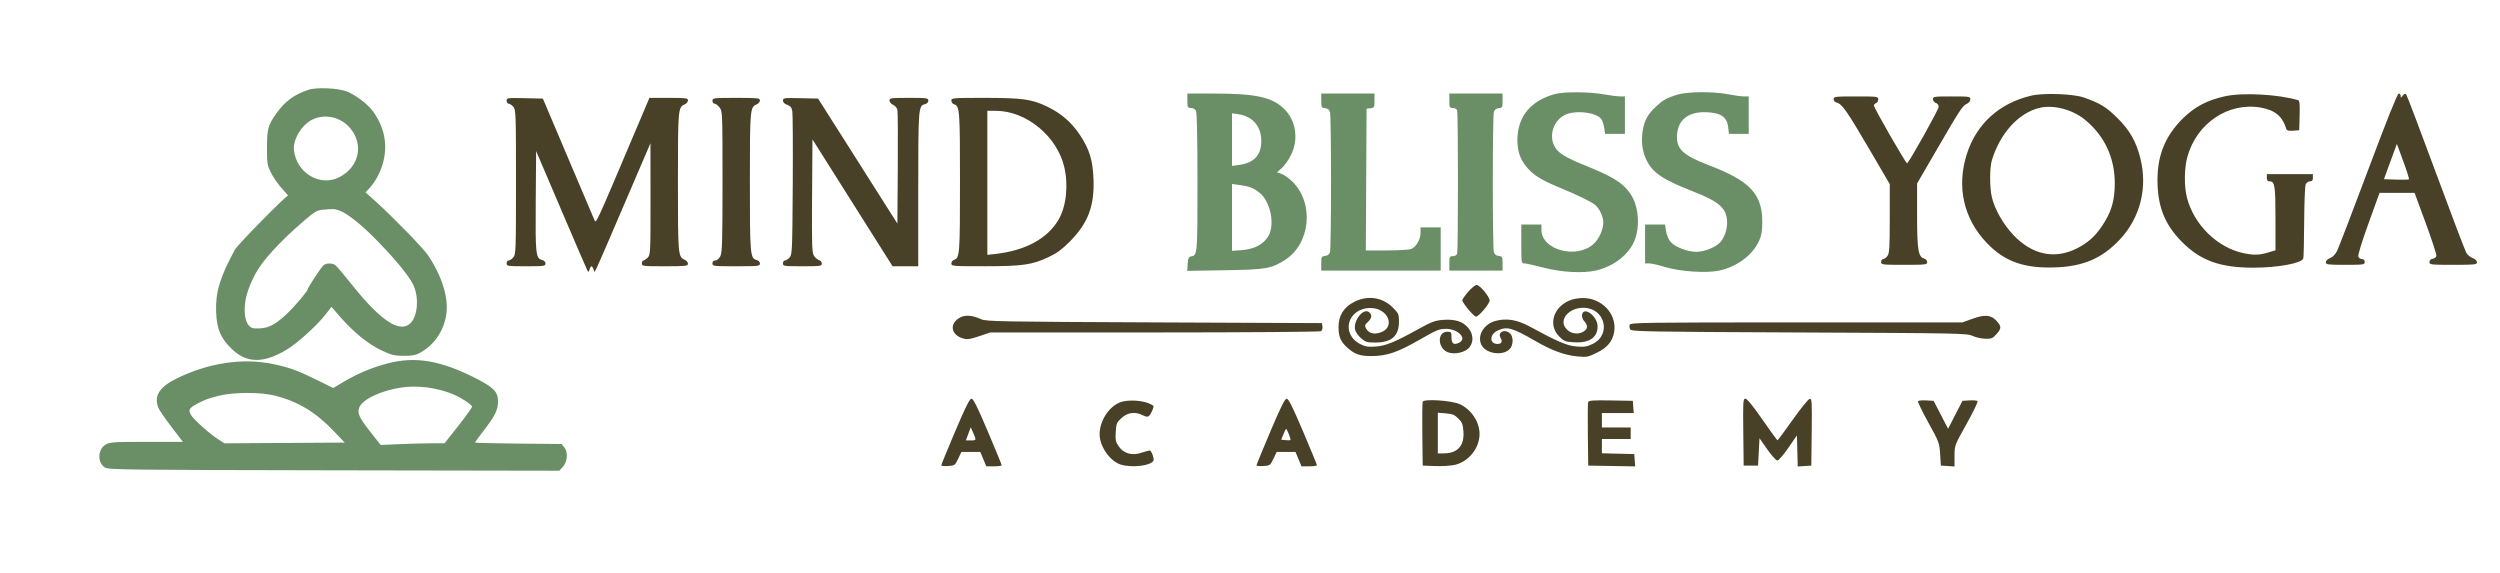 <svg xmlns="http://www.w3.org/2000/svg" width="1737" height="398" viewBox="0 0 1737 398" version="1.1"><path d="M 1411.500 66.412 C 1389.161 71.583, 1373.170 86.081, 1366.491 107.220 C 1359.352 129.814, 1364.298 151.833, 1380.296 168.675 C 1392.829 181.869, 1406.655 186.726, 1428.911 185.756 C 1447.973 184.925, 1460.813 179.271, 1472.882 166.394 C 1487.093 151.231, 1492.328 130.333, 1487.068 109.766 C 1484.071 98.048, 1479.754 90.519, 1471.114 81.940 C 1463.545 74.425, 1459.176 71.749, 1448 67.786 C 1440.696 65.196, 1420.101 64.421, 1411.500 66.412 M 1546 66.872 C 1533.474 69.613, 1524.821 74.190, 1516.450 82.500 C 1504.486 94.378, 1498.987 107.827, 1499.015 125.144 C 1499.044 143.432, 1504.012 155.976, 1516.022 168.083 C 1528.898 181.063, 1542.616 186.007, 1565.708 185.992 C 1582.582 185.982, 1599.039 182.947, 1600.319 179.611 C 1600.591 178.903, 1600.872 167.389, 1600.945 154.024 C 1601.021 140.073, 1601.502 128.930, 1602.074 127.861 C 1602.622 126.838, 1603.955 126, 1605.035 126 C 1606.464 126, 1607 125.318, 1607 123.500 L 1607 121 1591 121 L 1575 121 1575 123.500 C 1575 125.318, 1575.536 126, 1576.965 126 C 1580.515 126, 1581 129.115, 1581 151.896 L 1581 173.923 1575.818 175.461 C 1569.669 177.287, 1565.933 177.383, 1558.799 175.895 C 1540.678 172.116, 1524.411 156.193, 1519.531 137.458 C 1517.449 129.463, 1517.579 116.974, 1519.830 108.856 C 1526.269 85.636, 1548.200 70.887, 1570.587 74.722 C 1580.530 76.425, 1585.796 80.731, 1588.427 89.308 C 1588.870 90.752, 1589.840 91.054, 1593.241 90.808 L 1597.500 90.500 1597.785 80.232 C 1597.999 72.530, 1597.749 69.872, 1596.785 69.595 C 1582.460 65.479, 1558.285 64.183, 1546 66.872 M 1645.492 117.750 C 1634.624 146.762, 1624.856 172.240, 1623.786 174.367 C 1622.586 176.751, 1620.720 178.657, 1618.920 179.336 C 1617.199 179.986, 1616 181.170, 1616 182.219 C 1616 183.839, 1617.221 184, 1629.500 184 C 1642.333 184, 1643 183.901, 1643 182 C 1643 180.704, 1642.333 180, 1641.107 180 C 1640.066 180, 1638.919 179.232, 1638.559 178.293 C 1638.170 177.280, 1641.033 167.941, 1645.609 155.293 L 1653.315 134 1665.477 134 L 1677.640 134 1685.389 155.020 C 1689.652 166.581, 1692.991 176.819, 1692.809 177.770 C 1692.628 178.722, 1691.472 179.644, 1690.240 179.820 C 1688.804 180.024, 1688 180.832, 1688 182.070 C 1688 183.899, 1688.865 184, 1704.500 184 C 1719.656 184, 1721 183.855, 1721 182.219 C 1721 181.173, 1719.806 179.988, 1718.106 179.346 C 1716.515 178.745, 1714.537 177.184, 1713.712 175.877 C 1712.887 174.570, 1703.324 149.425, 1692.461 120 C 1681.599 90.575, 1672.296 66.050, 1671.788 65.500 C 1671.187 64.848, 1670.366 65.176, 1669.433 66.441 C 1668.186 68.131, 1668 68.163, 1668 66.691 C 1668 65.761, 1667.382 65, 1666.627 65 C 1665.729 65, 1658.405 83.281, 1645.492 117.750 M 1274 68.892 C 1274 70.034, 1274.915 71.013, 1276.310 71.363 C 1279.857 72.253, 1283.505 77.492, 1298.840 103.716 L 1313 127.933 1313 151.744 C 1313 171.676, 1312.746 175.917, 1311.443 177.777 C 1310.587 179, 1309.237 180, 1308.443 180 C 1307.649 180, 1307 180.900, 1307 182 C 1307 183.917, 1307.667 184, 1323 184 C 1338.003 184, 1339 183.883, 1339 182.117 C 1339 181.070, 1338.105 179.999, 1336.987 179.707 C 1332.828 178.619, 1332 173.648, 1332 149.778 L 1332 127.492 1345.063 104.996 C 1361.886 76.024, 1363.505 73.547, 1366.502 72.181 C 1367.967 71.514, 1369 70.207, 1369 69.021 C 1369 67.097, 1368.379 67, 1356 67 C 1343.818 67, 1343 67.122, 1343 68.933 C 1343 69.996, 1343.900 71.151, 1345 71.500 C 1346.163 71.869, 1347 73.013, 1347 74.233 C 1347 76.082, 1326.645 112.483, 1325.065 113.460 C 1324.356 113.898, 1302 74.989, 1302 73.317 C 1302 72.710, 1302.675 71.955, 1303.500 71.638 C 1304.325 71.322, 1305 70.149, 1305 69.031 C 1305 67.077, 1304.413 67, 1289.500 67 C 1274.963 67, 1274 67.117, 1274 68.892 M 352 69.970 C 352 71.087, 352.605 72, 353.345 72 C 354.085 72, 355.547 72.947, 356.595 74.105 C 358.415 76.116, 358.500 78.449, 358.500 126.500 C 358.500 174.551, 358.415 176.884, 356.595 178.895 C 355.547 180.053, 354.085 181, 353.345 181 C 352.605 181, 352 181.900, 352 183 C 352 184.901, 352.667 185, 365.500 185 C 378.075 185, 379 184.870, 379 183.108 C 379 181.952, 378.078 180.985, 376.627 180.621 C 372.245 179.522, 371.952 176.789, 372.235 139.728 L 372.500 104.956 389.905 145.728 C 399.477 168.153, 407.683 187.175, 408.139 188 C 408.810 189.214, 409.089 189.071, 409.601 187.250 C 409.949 186.012, 410.578 185, 411 185 C 411.422 185, 412.069 186.012, 412.439 187.250 C 413.280 190.067, 410.932 195.059, 433.486 142.500 L 451.937 99.500 451.969 138.250 C 451.999 175.689, 451.932 177.068, 450 179 C 448.900 180.100, 447.550 181, 447 181 C 446.450 181, 446 181.900, 446 183 C 446 184.917, 446.667 185, 462 185 C 476.616 185, 478 184.848, 478 183.237 C 478 182.268, 476.995 181.030, 475.768 180.487 C 471.117 178.431, 471.029 177.428, 471.029 126.500 C 471.029 75.572, 471.117 74.569, 475.768 72.513 C 476.995 71.970, 478 70.732, 478 69.763 C 478 68.167, 476.733 68, 464.608 68 L 451.217 68 442.429 88.750 C 413.626 156.762, 414.193 155.523, 413.040 152.927 C 412.446 151.592, 404.139 132.050, 394.579 109.500 L 377.197 68.500 364.598 68.220 C 352.513 67.952, 352 68.023, 352 69.970 M 495 70 C 495 71.100, 495.642 72, 496.427 72 C 497.213 72, 498.788 73.186, 499.927 74.635 C 501.960 77.219, 502 78.213, 502 126.185 C 502 168.074, 501.781 175.523, 500.474 178.050 C 499.566 179.805, 498.149 181, 496.974 181 C 495.667 181, 495 181.675, 495 183 C 495 184.919, 495.667 185, 511.500 185 C 527.018 185, 528 184.887, 528 183.108 C 528 181.946, 527.075 180.985, 525.600 180.614 C 521.235 179.519, 520.999 176.712, 521.015 126.101 C 521.030 75.603, 521.122 74.567, 525.768 72.513 C 526.995 71.970, 528 70.732, 528 69.763 C 528 68.150, 526.594 68, 511.500 68 C 495.667 68, 495 68.081, 495 70 M 544 69.871 C 544 71.111, 545.054 72.172, 546.941 72.830 C 549.169 73.606, 550.030 74.660, 550.492 77.177 C 550.827 79.005, 550.966 102.166, 550.801 128.646 C 550.515 174.356, 550.404 176.898, 548.595 178.896 C 547.547 180.053, 546.085 181, 545.345 181 C 544.605 181, 544 181.900, 544 183 C 544 184.901, 544.667 185, 557.500 185 C 570.055 185, 571 184.868, 571 183.117 C 571 182.081, 570.146 181.010, 569.102 180.737 C 568.058 180.464, 566.478 179.132, 565.590 177.778 C 564.163 175.599, 564.007 170.787, 564.238 136.084 L 564.500 96.852 592.329 140.926 L 620.158 185 629.079 185 L 638 185 638 131.547 C 638 74.915, 638.111 73.512, 642.671 72.368 C 644.083 72.013, 645 71.038, 645 69.892 C 645 68.130, 644.075 68, 631.500 68 C 619.059 68, 618 68.144, 618 69.839 C 618 70.851, 619.113 72.186, 620.472 72.805 C 621.832 73.425, 623.195 74.960, 623.501 76.216 C 623.807 77.472, 623.931 95.786, 623.778 116.913 L 623.500 155.325 595.953 111.913 L 568.405 68.500 556.203 68.219 C 544.711 67.955, 544 68.051, 544 69.871 M 661 69.933 C 661 70.996, 661.832 72.129, 662.848 72.452 C 666.801 73.706, 667 76.299, 667 126.500 C 667 176.701, 666.801 179.294, 662.848 180.548 C 661.832 180.871, 661 182.004, 661 183.067 C 661 184.923, 661.931 184.999, 684.250 184.983 C 710.728 184.963, 717.215 184.019, 728.842 178.498 C 734.316 175.898, 738.106 173.098, 743.402 167.742 C 755.984 155.014, 760.483 143.131, 759.773 124.500 C 759.271 111.313, 756.930 103.684, 750.347 93.775 C 744.475 84.936, 737.318 78.752, 727.500 74.035 C 716.779 68.884, 710.358 68, 683.668 68 C 661.930 68, 661 68.079, 661 69.933 M 1416.734 75.029 C 1402.328 78.649, 1389.645 92.697, 1383.961 111.330 C 1382.370 116.544, 1382.362 130.295, 1383.945 137 C 1385.928 145.396, 1391.817 155.764, 1398.819 163.189 C 1411.898 177.058, 1427.499 180.380, 1442.994 172.597 C 1450.554 168.800, 1455.545 164.364, 1460.466 157.068 C 1466.968 147.430, 1469.295 139.676, 1469.339 127.500 C 1469.403 109.715, 1462.261 94.393, 1448.714 83.256 C 1439.861 75.978, 1426.567 72.558, 1416.734 75.029 M 686 127.034 L 686 177.069 691.250 176.494 C 712.337 174.183, 727.710 165.884, 735.485 152.614 C 740.828 143.495, 742.430 128.691, 739.444 116.022 C 734.374 94.512, 713.001 77, 691.818 77 L 686 77 686 127.034 M 1660.855 112.231 L 1656.361 124.500 1664.807 124.791 C 1669.451 124.951, 1673.473 124.860, 1673.744 124.589 C 1674.015 124.318, 1672.237 118.666, 1669.792 112.029 L 1665.348 99.962 1660.855 112.231 M 1020.084 202.750 C 1017.845 205.363, 1016.010 208.004, 1016.006 208.619 C 1015.996 210.381, 1024.021 220, 1025.500 220 C 1027.433 220, 1035 211.061, 1035 208.778 C 1035 206.125, 1028.183 198, 1025.957 198 C 1024.966 198, 1022.324 200.137, 1020.084 202.750 M 941.081 209.647 C 933.696 213.327, 930 219.197, 930 227.245 C 930 233.729, 931.410 237.190, 935.661 241.136 C 941.102 246.187, 944.851 247.501, 953.500 247.386 C 964.013 247.246, 971.234 244.719, 986.972 235.670 C 998.065 229.292, 1000.018 228.500, 1004.648 228.500 C 1013.006 228.500, 1019.480 235.067, 1014.008 237.996 C 1010.252 240.006, 1008.500 238.888, 1008.500 234.479 C 1008.500 230.729, 1008.328 230.500, 1005.513 230.500 C 998.536 230.500, 998.716 241.730, 1005.741 244.665 C 1010.448 246.632, 1018.131 244.920, 1021.007 241.264 C 1024.095 237.338, 1023.652 231.812, 1019.909 227.549 C 1016.108 223.220, 1010.713 221.601, 1002.307 222.269 C 997.236 222.671, 994.429 223.696, 986.807 227.927 C 969.317 237.637, 963.011 240.261, 955.946 240.769 C 950.582 241.155, 948.623 240.848, 945.157 239.080 C 931.235 231.978, 936.322 214, 952.253 214 C 964.396 214, 969.913 227.259, 959.303 230.944 C 954.548 232.596, 950.910 231.568, 949.021 228.039 C 948.098 226.314, 948.345 225.585, 950.544 223.547 C 953.372 220.926, 953.488 218.336, 950.851 216.676 C 946.880 214.175, 940.192 223.046, 941.514 229.062 C 941.858 230.632, 943.700 233.285, 945.605 234.958 C 948.707 237.681, 949.752 238, 955.584 238 C 966.827 238, 972 233.453, 972 223.569 C 972 218.288, 971.743 217.691, 967.750 213.704 C 960.561 206.525, 950.436 204.985, 941.081 209.647 M 1092.634 208.031 C 1079.764 211.886, 1074.912 225.379, 1083.358 233.825 C 1086.591 237.057, 1087.563 237.441, 1093.477 237.818 C 1104.186 238.500, 1110 234.610, 1110 226.765 C 1110 219.610, 1100.089 212.376, 1099.168 218.858 C 1098.970 220.246, 1099.719 222.137, 1101.012 223.513 C 1103.774 226.453, 1102.972 229.355, 1098.933 231.028 C 1095.004 232.655, 1090.329 231.321, 1087.722 227.829 C 1083.192 221.762, 1090.328 213.761, 1100.197 213.843 C 1115.161 213.966, 1119.845 232.540, 1106.537 238.982 C 1102.624 240.876, 1100.741 241.173, 1095.364 240.741 C 1088.730 240.209, 1082.487 237.547, 1062.749 226.834 C 1054.030 222.102, 1046.737 220.917, 1039.059 222.984 C 1031.144 225.115, 1026.409 232.744, 1029.047 239.113 C 1032.070 246.413, 1046.357 247.807, 1049.920 241.150 C 1051.569 238.068, 1051.209 233.499, 1049.171 231.655 C 1045.398 228.240, 1040.183 230.835, 1042.684 234.882 C 1044.123 237.211, 1043.191 239, 1040.539 239 C 1034.780 239, 1034.754 232.441, 1040.503 229.700 C 1047.036 226.584, 1050.569 227.571, 1067.162 237.148 C 1078.348 243.604, 1087.190 246.818, 1096.024 247.639 C 1102.500 248.241, 1103.429 248.063, 1109.530 245.060 C 1116.894 241.435, 1120.511 237.041, 1121.551 230.458 C 1123.504 218.090, 1112.786 206.789, 1099.384 207.086 C 1097.248 207.133, 1094.210 207.558, 1092.634 208.031 M 666 221.209 C 659.525 225.566, 661.048 232.736, 668.953 235.104 C 672.042 236.030, 673.725 235.806, 680.311 233.595 L 688.042 231 802.271 230.985 C 865.097 230.976, 917.102 230.588, 917.837 230.122 C 918.573 229.655, 919.023 228.200, 918.837 226.887 L 918.500 224.500 802 224 C 695.613 223.543, 685.178 223.354, 681.788 221.817 C 675.012 218.744, 669.952 218.549, 666 221.209 M 1370.500 221.470 L 1363.500 223.991 1248.219 223.996 C 1142.414 224, 1132.886 224.134, 1132.309 225.636 C 1131.964 226.536, 1132.140 227.998, 1132.700 228.886 C 1133.624 230.352, 1144.422 230.546, 1250.109 231 C 1360.832 231.476, 1366.694 231.590, 1370.474 233.357 C 1372.660 234.378, 1376.633 235.278, 1379.304 235.357 C 1383.611 235.484, 1384.490 235.131, 1387.080 232.234 C 1390.699 228.187, 1390.723 226.834, 1387.250 222.981 C 1383.416 218.728, 1379.175 218.345, 1370.500 221.470 M 663.639 299.750 C 658.327 312.262, 653.985 322.862, 653.990 323.305 C 653.996 323.747, 656.133 323.972, 658.741 323.805 C 663.318 323.511, 663.559 323.336, 665.731 318.750 L 667.981 314 674.546 314 L 681.111 314 683.189 319 L 685.267 324 690.633 324 C 693.585 324, 696 323.680, 696 323.290 C 696 322.899, 691.656 312.324, 686.346 299.790 C 679.155 282.813, 676.259 277, 674.995 277 C 673.731 277, 670.830 282.812, 663.639 299.750 M 882.654 299.790 C 877.344 312.324, 873 322.924, 873 323.344 C 873 323.765, 875.138 323.972, 877.750 323.805 C 882.335 323.511, 882.579 323.335, 884.769 318.750 L 887.039 314 893.575 314 L 900.111 314 902.189 319 L 904.267 324 909.633 324 C 912.585 324, 915.004 323.663, 915.010 323.250 C 915.015 322.837, 910.673 312.262, 905.361 299.750 C 898.170 282.812, 895.269 277, 894.005 277 C 892.741 277, 889.845 282.813, 882.654 299.790 M 1211.232 300.250 L 1211.500 323.500 1216.500 323.500 L 1221.500 323.500 1222 314 L 1222.500 304.500 1227.934 312.250 C 1230.922 316.512, 1234.072 319.989, 1234.934 319.975 C 1235.795 319.961, 1239.200 316.023, 1242.500 311.225 L 1248.500 302.500 1248.784 313.303 L 1249.069 324.107 1253.784 323.803 L 1258.500 323.500 1258.769 300.173 C 1259.018 278.511, 1258.914 276.870, 1257.306 277.180 C 1256.354 277.363, 1251.058 283.901, 1245.538 291.709 C 1240.017 299.517, 1235.275 305.906, 1235 305.906 C 1234.725 305.907, 1230 299.410, 1224.500 291.469 C 1218.057 282.167, 1213.871 277.026, 1212.732 277.016 C 1211.083 277.001, 1210.981 278.575, 1211.232 300.250 M 778.500 279.437 C 770.563 282.325, 763.987 292.421, 764.006 301.693 C 764.023 310.221, 771.289 320.572, 778.850 322.837 C 786.519 325.135, 799.242 323.654, 801.366 320.217 C 802.163 318.927, 800.089 313, 798.840 313 C 798.310 313, 795.668 313.722, 792.969 314.605 C 786.375 316.762, 780.632 315.085, 777.192 310 C 775.171 307.012, 774.882 305.567, 775.218 300.122 C 775.578 294.273, 775.916 293.465, 779.291 290.372 C 783.517 286.500, 788.888 285.856, 794.174 288.590 C 797.637 290.381, 798.666 289.778, 800.817 284.700 C 801.954 282.015, 801.848 281.832, 798.252 280.277 C 793.107 278.054, 783.435 277.642, 778.500 279.437 M 988.505 279.126 C 988.205 279.909, 988.081 290.213, 988.229 302.025 L 988.500 323.500 997 323.823 C 1001.675 324.001, 1007.827 323.639, 1010.670 323.019 C 1020.343 320.911, 1028 311.379, 1028 301.448 C 1028 293.124, 1022.184 284.413, 1014.226 280.817 C 1008.507 278.232, 989.332 276.972, 988.505 279.126 M 1103.458 279.249 C 1103.184 279.964, 1103.081 290.213, 1103.229 302.025 L 1103.500 323.500 1119.809 323.775 L 1136.117 324.050 1135.809 319.775 L 1135.500 315.500 1124.250 315.217 L 1113 314.934 1113 309.967 L 1113 305 1123 305 L 1133 305 1133 301 L 1133 297 1123 297 L 1113 297 1113 292 L 1113 287 1124.057 287 L 1135.115 287 1134.807 282.750 L 1134.500 278.500 1119.229 278.224 C 1107.415 278.010, 1103.844 278.242, 1103.458 279.249 M 1332.639 278.776 C 1332.342 279.256, 1335.564 285.916, 1339.799 293.575 C 1347.237 307.024, 1347.517 307.774, 1348 315.500 L 1348.500 323.500 1353.250 323.805 L 1358 324.110 1358.005 316.805 C 1358.011 309.510, 1358.023 309.479, 1366.388 294.500 C 1370.996 286.250, 1374.431 279.135, 1374.022 278.690 C 1373.613 278.244, 1371.079 278.019, 1368.390 278.190 L 1363.500 278.500 1358.514 288.208 L 1353.529 297.916 1348.514 288.208 L 1343.500 278.500 1338.339 278.201 C 1335.501 278.036, 1332.936 278.295, 1332.639 278.776 M 999 300.876 L 999 315 1003.099 315 C 1012.735 315, 1017.508 309.699, 1016.791 299.792 C 1016.433 294.836, 1015.873 293.411, 1013.251 290.790 C 1010.700 288.238, 1009.132 287.593, 1004.569 287.214 L 999 286.752 999 300.876 M 672.787 301.436 L 671.096 306 674.548 306 C 678.452 306, 678.478 305.916, 676.165 300.686 L 674.479 296.872 672.787 301.436 M 891.710 301.750 L 890.206 305.500 893.199 305.821 C 894.845 305.997, 896.380 305.953, 896.609 305.724 C 897.060 305.273, 894.220 298, 893.594 298 C 893.385 298, 892.537 299.688, 891.710 301.750" stroke="none" fill="#494127" fill-rule="evenodd"/><path d="M 214.500 62.340 C 204.172 65.785, 198.152 70.220, 191.883 79 C 186.267 86.866, 185.500 89.689, 185.500 102.500 C 185.500 113.833, 185.666 114.827, 188.480 120.381 C 190.119 123.616, 193.517 128.453, 196.031 131.131 C 198.545 133.809, 200.353 136, 200.049 136 C 198.527 136, 165.057 170.049, 163.187 173.500 C 152.725 192.803, 149.614 203.188, 150.167 216.960 C 150.645 228.839, 153.438 235.287, 161.350 242.770 C 171.572 252.437, 183.087 252.523, 199.031 243.051 C 206.569 238.573, 220.696 225.739, 226.577 218.028 L 230.276 213.176 236.216 220.010 C 245.383 230.556, 255.556 238.870, 264.622 243.225 C 271.651 246.601, 273.736 247.142, 280.122 247.246 C 285.464 247.332, 288.466 246.866, 291 245.558 C 300.967 240.412, 307.818 231.005, 309.908 219.596 C 312.073 207.777, 307.414 192.181, 297.223 177.131 C 293.962 172.314, 272.638 150.410, 261.239 140.168 L 253.973 133.638 256.385 131.069 C 261.195 125.948, 264.944 118.638, 266.620 111.114 C 269.263 99.254, 266.712 87.760, 259.117 77.308 C 255.498 72.327, 247.264 66.079, 241 63.560 C 235.138 61.204, 219.997 60.506, 214.500 62.340 M 1080 65.421 C 1069.112 68.531, 1061.479 74.277, 1057.541 82.326 C 1053.081 91.442, 1053.208 104.438, 1057.832 112 C 1062.786 120.104, 1068.721 124.289, 1084.281 130.652 C 1095.801 135.363, 1105.256 139.959, 1108.123 142.242 C 1111.258 144.739, 1113.993 150.468, 1113.974 154.500 C 1113.952 159.501, 1111.112 165.888, 1107.365 169.365 C 1095.569 180.311, 1071 173.773, 1071 159.688 L 1071 156 1064 156 L 1057 156 1057 169.500 C 1057 182.451, 1057.084 183, 1059.054 183 C 1060.183 183, 1066.307 184.350, 1072.662 186 C 1085.114 189.233, 1099.853 190.022, 1108.888 187.939 C 1121.521 185.027, 1132.133 176.594, 1135.942 166.441 C 1139.180 157.809, 1138.635 145.739, 1134.652 137.880 C 1130.132 128.959, 1122.844 123.671, 1105.411 116.665 C 1090.255 110.574, 1084.692 107.611, 1081.670 104.020 C 1075.498 96.685, 1078.262 84.458, 1087.113 79.942 C 1094.256 76.298, 1108.970 77.925, 1112.601 82.761 C 1113.319 83.717, 1114.204 86.412, 1114.567 88.750 L 1115.227 93 1122.114 93 L 1129 93 1129 80 L 1129 67 1125.750 66.999 C 1123.963 66.998, 1118.675 66.323, 1114 65.500 C 1103.744 63.693, 1086.189 63.653, 1080 65.421 M 1165 65.876 C 1157.701 68.223, 1155.540 69.461, 1150.271 74.317 C 1144.746 79.411, 1142.198 84.305, 1141.207 91.733 C 1140.228 99.070, 1141.204 105.687, 1144.129 111.544 C 1148.419 120.133, 1155.470 124.846, 1176.051 132.878 C 1194.903 140.236, 1199.989 144.890, 1199.996 154.790 C 1200 160.327, 1197.717 166.139, 1194.338 169.195 C 1191.005 172.209, 1183.620 174.956, 1178.788 174.978 C 1172.559 175.007, 1163.678 171.595, 1160.666 168.015 C 1159.314 166.409, 1157.946 163.126, 1157.563 160.571 L 1156.877 156 1149.939 156 L 1143 156 1143 169.500 L 1143 183 1145.801 183 C 1147.342 183, 1152.405 184.151, 1157.051 185.559 C 1167.348 188.677, 1185.409 189.893, 1194.219 188.060 C 1206.791 185.446, 1217.706 177.325, 1222.290 167.176 C 1223.856 163.708, 1224.412 160.432, 1224.443 154.500 C 1224.543 134.800, 1216.006 125.727, 1186.939 114.638 C 1168.982 107.788, 1164.397 103.282, 1165.225 93.295 C 1166.196 81.590, 1175.391 76.182, 1190.475 78.444 C 1196.920 79.410, 1200.069 82.432, 1200.728 88.283 L 1201.260 93 1208.130 93 L 1215 93 1215 80 L 1215 67 1211.750 67 C 1209.963 67, 1204.973 66.325, 1200.662 65.500 C 1189.818 63.425, 1172.041 63.612, 1165 65.876 M 825 70 C 825 74.648, 825.174 75, 827.465 75 C 828.878 75, 830.371 75.825, 830.965 76.934 C 831.637 78.190, 832 95.654, 832 126.743 C 832 177.167, 831.979 177.406, 827.500 178.175 C 825.877 178.453, 825.442 179.430, 825.191 183.357 L 824.882 188.196 851.191 187.762 C 879.719 187.293, 883.173 186.704, 892.710 180.683 C 910.472 169.470, 913.243 141.371, 898.073 126.285 C 895.742 123.966, 892.358 121.536, 890.555 120.884 L 887.275 119.698 890.591 116.786 C 892.414 115.185, 895.277 111.131, 896.953 107.778 C 902.511 96.655, 900.441 83.424, 891.872 75.304 C 883.565 67.431, 872.134 65, 843.428 65 L 825 65 825 70 M 918 69.934 C 918 74.554, 918.172 74.887, 920.710 75.184 C 922.611 75.405, 923.627 76.247, 924.111 78 C 924.490 79.375, 924.801 101.200, 924.801 126.500 C 924.801 151.800, 924.490 173.625, 924.111 175 C 923.627 176.753, 922.611 177.595, 920.710 177.816 C 918.172 178.113, 918 178.446, 918 183.066 L 918 188 959.500 188 L 1001 188 1001 173 L 1001 158 994 158 L 987 158 986.996 161.750 C 986.992 166.358, 983.872 171.718, 980.434 173.025 C 979.024 173.561, 971.370 174, 963.425 174 L 948.981 174 949.241 124.750 L 949.500 75.500 952.250 75.184 C 954.836 74.886, 955 74.572, 955 69.934 L 955 65 936.500 65 L 918 65 918 69.934 M 1007 70 C 1007 74.607, 1007.188 75, 1009.393 75 C 1010.709 75, 1012.059 75.712, 1012.393 76.582 C 1013.186 78.648, 1013.186 174.352, 1012.393 176.418 C 1012.059 177.288, 1010.709 178, 1009.393 178 C 1007.188 178, 1007 178.393, 1007 183 L 1007 188 1025.500 188 L 1044 188 1044 183.066 C 1044 178.446, 1043.828 178.113, 1041.290 177.816 C 1039.389 177.595, 1038.373 176.753, 1037.889 175 C 1037.510 173.625, 1037.199 151.800, 1037.199 126.500 C 1037.199 101.200, 1037.510 79.375, 1037.889 78 C 1038.373 76.247, 1039.389 75.405, 1041.290 75.184 C 1043.828 74.887, 1044 74.554, 1044 69.934 L 1044 65 1025.500 65 L 1007 65 1007 70 M 856 97.004 L 856 115.272 860.707 114.627 C 871.347 113.168, 876.333 107.861, 876.333 97.994 C 876.333 87.560, 870.257 80.649, 859.858 79.254 L 856 78.737 856 97.004 M 217.459 82.880 C 209.809 86.355, 203.383 96.835, 204.240 104.440 C 206.019 120.221, 222.380 129.948, 235.709 123.149 C 249.534 116.095, 252.993 100.362, 243.227 88.952 C 236.738 81.371, 226.231 78.895, 217.459 82.880 M 856 151.041 L 856 174.269 862.925 173.773 C 871.282 173.175, 877.703 169.835, 881.119 164.308 C 886.116 156.222, 882.744 139.720, 874.866 133.712 C 870.639 130.487, 867.880 129.437, 861.250 128.530 L 856 127.812 856 151.041 M 224.073 145.741 C 220.233 146.080, 218.443 147.169, 210.573 153.952 C 194.278 167.995, 181.902 181.595, 177.316 190.500 C 172.085 200.655, 169.999 207.767, 170.004 215.432 C 170.008 223.039, 172.594 227.925, 176.735 228.151 C 185.455 228.626, 190.101 226.578, 199.007 218.333 C 204.518 213.231, 214 202.020, 214 200.607 C 214 199.530, 223.304 185.472, 224.826 184.250 C 226.790 182.673, 231.011 182.689, 233.090 184.282 C 233.964 184.952, 239.174 191.125, 244.667 198 C 264.803 223.201, 277.958 231.770, 285.275 224.452 C 290.089 219.639, 291.176 207.433, 287.560 198.808 C 284.898 192.460, 274.459 179.724, 259.922 165.089 C 250.691 155.796, 240.894 148.086, 236.175 146.400 C 232.451 145.070, 231.960 145.043, 224.073 145.741 M 269.500 252.462 C 258.331 255.396, 248.738 259.387, 239.004 265.149 L 231.507 269.586 220.652 264.241 C 206.660 257.351, 201.494 255.456, 190.029 253.006 C 168.783 248.466, 144.597 252.108, 122.284 263.207 C 110.436 269.100, 106.667 275.497, 110.207 283.703 C 110.870 285.241, 114.933 291.113, 119.236 296.750 L 127.059 307 101.780 307.004 C 78.413 307.007, 76.256 307.156, 73.277 308.973 C 67.858 312.277, 67.556 321.353, 72.752 324.758 C 75.247 326.392, 85.087 326.517, 232.004 326.780 L 388.596 327.059 390.914 324.592 C 394.208 321.085, 394.849 314.270, 392.193 310.988 L 390.179 308.500 360.090 308.208 C 343.540 308.047, 330 307.717, 330 307.474 C 330 307.231, 332.936 303.228, 336.525 298.579 C 344.100 288.765, 346 284.761, 346 278.609 C 346 272.364, 342.968 269.195, 331.231 263.174 C 306.475 250.474, 288.767 247.401, 269.500 252.462 M 280.061 269.108 C 265.547 270.938, 251.611 277.416, 249.561 283.286 C 248.177 287.252, 249.582 290.244, 257.598 300.401 L 264.500 309.146 277.908 308.573 C 285.283 308.258, 295.268 308, 300.098 308 L 308.880 308 318.440 295.870 C 323.698 289.198, 328 283.175, 328 282.484 C 328 281.793, 324.845 279.354, 320.990 277.063 C 309.939 270.498, 293.845 267.370, 280.061 269.108 M 152.170 274.947 C 148.139 275.937, 143.639 277.309, 142.170 277.996 C 131.524 282.972, 130.471 284.076, 132.546 288.088 C 134.140 291.172, 145.742 301.549, 152.039 305.525 L 155.995 308.022 197.748 307.761 L 239.500 307.500 232 299.641 C 219.338 286.373, 207.185 279.011, 191.183 274.919 C 181.253 272.379, 162.572 272.393, 152.170 274.947" stroke="none" fill="#6a8f66" fill-rule="evenodd"/></svg>